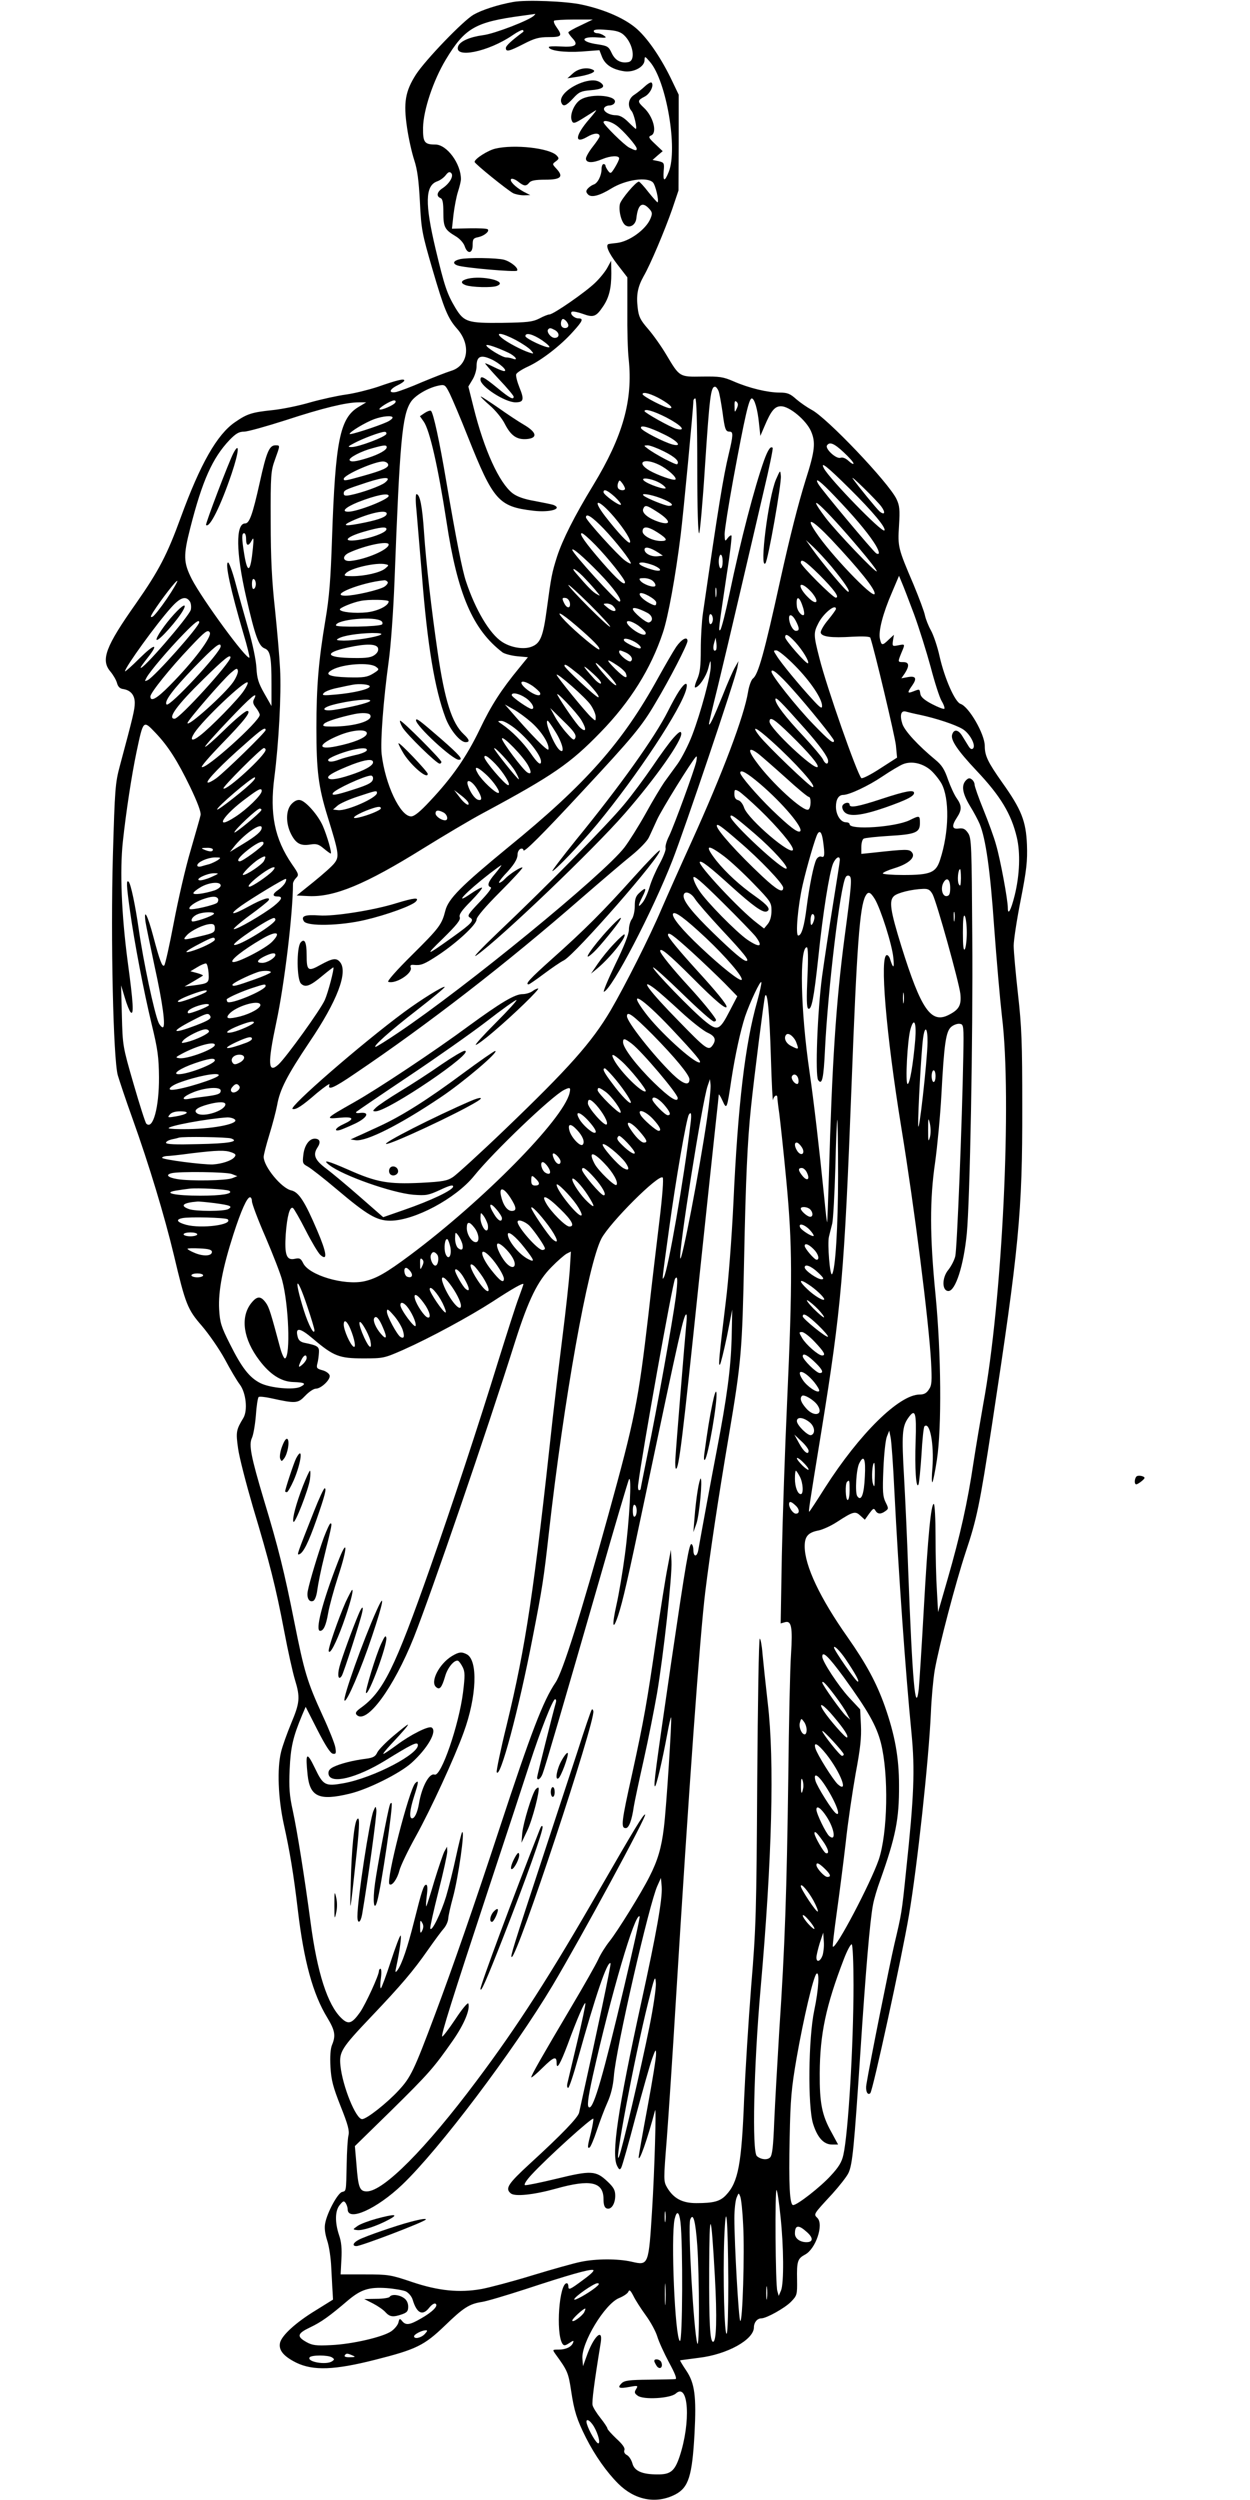 <?xml version="1.0" standalone="no"?>
<!DOCTYPE svg PUBLIC "-//W3C//DTD SVG 20010904//EN"
 "http://www.w3.org/TR/2001/REC-SVG-20010904/DTD/svg10.dtd">
<svg version="1.0" xmlns="http://www.w3.org/2000/svg"
 width="640pt" height="1280pt" viewBox="0 0 640 1280"
 preserveAspectRatio="xMidYMid meet">
<g transform="translate(0,1280) scale(0.1,-0.1)"
fill="#000000" stroke="none">
<path d="M2628 12790 c-79 -14 -161 -41 -203 -65 -54 -31 -246 -231 -295 -306
-55 -86 -65 -144 -46 -272 8 -56 25 -131 37 -167 16 -49 23 -103 29 -215 7
-141 11 -161 64 -343 60 -206 79 -252 127 -306 72 -82 56 -189 -32 -215 -23
-7 -89 -33 -147 -57 -57 -25 -117 -47 -133 -51 -41 -8 -37 13 6 34 19 9 35 20
35 25 0 11 -37 2 -137 -33 -46 -15 -118 -33 -161 -39 -44 -6 -126 -24 -183
-40 -57 -17 -145 -35 -195 -40 -105 -11 -129 -19 -190 -61 -93 -63 -179 -216
-278 -487 -70 -192 -112 -273 -230 -442 -156 -221 -181 -289 -131 -348 15 -18
30 -44 34 -59 5 -19 15 -29 32 -31 38 -6 59 -31 59 -71 0 -34 -9 -71 -76 -321
-24 -89 -26 -118 -36 -460 -12 -428 2 -1041 25 -1125 8 -27 41 -127 75 -221
86 -240 164 -499 212 -699 60 -254 70 -279 144 -364 35 -41 88 -117 117 -170
28 -53 63 -112 77 -130 32 -43 41 -132 18 -171 -37 -61 -39 -72 -27 -156 6
-45 41 -180 76 -300 85 -283 117 -409 160 -635 19 -101 44 -213 55 -249 28
-91 25 -118 -19 -223 -21 -51 -45 -117 -52 -147 -21 -85 -15 -237 14 -370 30
-135 50 -253 72 -440 31 -262 77 -430 151 -551 39 -65 44 -91 24 -139 -8 -19
-11 -59 -8 -113 4 -68 13 -102 52 -201 38 -95 46 -126 40 -150 -4 -17 -8 -83
-9 -146 -3 -145 -2 -137 -24 -143 -22 -6 -76 -105 -86 -160 -5 -24 -1 -53 10
-88 10 -29 19 -91 21 -138 3 -47 5 -104 7 -126 l2 -39 -90 -56 c-100 -61 -171
-126 -181 -164 -9 -38 17 -70 83 -103 87 -42 196 -38 404 15 210 53 251 73
357 175 95 92 125 111 189 121 23 3 123 33 222 65 221 73 327 103 347 99 10
-2 -9 -21 -49 -50 -71 -53 -77 -55 -77 -33 0 8 -4 15 -8 15 -39 0 -57 -253
-23 -309 8 -12 13 -12 35 2 22 15 25 15 20 2 -9 -22 -37 -35 -75 -35 -31 0
-31 0 -15 -23 61 -84 66 -94 80 -187 16 -106 29 -147 76 -241 46 -91 106 -176
165 -235 85 -85 194 -106 292 -56 69 36 87 95 99 313 10 190 1 257 -42 321
-19 28 -33 52 -32 53 2 1 45 6 96 13 145 17 282 93 282 156 0 25 17 46 38 46
26 0 121 53 152 85 31 32 32 36 31 113 -2 94 3 108 40 128 55 28 98 154 64
188 -20 20 -22 17 76 123 36 40 74 88 83 107 21 44 29 133 61 616 27 413 49
677 65 759 5 27 21 82 36 122 80 225 98 314 97 489 0 141 -21 257 -73 405 -42
118 -94 215 -190 352 -141 200 -220 366 -220 466 0 51 18 71 71 81 20 4 63 23
95 44 83 54 93 56 119 32 l23 -21 22 31 c20 27 24 30 32 16 11 -19 28 -20 51
-3 17 12 17 14 1 46 -14 29 -16 54 -11 170 3 75 11 150 18 166 l12 30 7 -35
c4 -19 13 -141 19 -270 21 -416 57 -931 88 -1245 18 -187 13 -320 -28 -705
-22 -216 -23 -218 -60 -375 -24 -103 -125 -606 -143 -717 -6 -33 6 -59 20 -45
13 13 160 689 198 912 42 247 101 790 112 1033 3 75 12 175 20 222 23 128 107
447 158 602 57 170 72 241 135 653 138 906 156 1085 155 1630 0 324 -3 409
-22 576 -12 108 -22 219 -22 247 0 28 16 133 36 234 30 153 35 199 32 283 -5
121 -28 180 -127 319 -74 105 -89 137 -89 187 0 60 -81 201 -124 215 -28 9
-81 128 -107 242 -11 51 -32 112 -45 135 -13 23 -26 57 -30 75 -3 18 -30 90
-59 160 -79 185 -81 192 -74 301 5 82 3 102 -13 136 -41 85 -358 418 -435 457
-22 12 -57 36 -78 54 -31 28 -45 34 -85 34 -62 0 -157 23 -235 57 -55 24 -73
26 -161 25 -118 -2 -116 -3 -184 111 -26 44 -68 103 -94 133 -39 45 -48 62
-53 108 -8 65 0 107 30 161 34 58 109 236 147 345 l32 95 1 245 0 245 -33 69
c-53 112 -120 212 -178 265 -59 54 -164 101 -284 127 -80 18 -288 26 -352 14z
m106 -70 c-24 -24 -203 -93 -260 -100 -68 -9 -118 -31 -128 -56 -25 -66 154
-30 279 56 26 18 49 29 52 26 4 -3 4 -7 2 -9 -59 -44 -89 -71 -89 -83 0 -21
17 -17 91 21 56 29 79 35 128 35 67 0 72 6 41 50 -11 15 -17 30 -13 34 3 3 49
6 102 6 l96 0 -62 -30 c-35 -16 -63 -32 -63 -36 0 -4 10 -18 22 -31 32 -34 13
-46 -61 -41 -34 2 -61 1 -61 -3 0 -18 79 -29 167 -23 l92 7 14 -36 c17 -40 54
-63 113 -72 49 -7 104 23 104 57 1 22 2 21 28 -9 84 -98 143 -445 96 -563 -21
-52 -30 -51 -26 4 4 42 2 44 -27 51 l-30 6 26 23 26 22 -39 37 c-32 30 -36 37
-21 43 34 13 12 98 -37 143 -33 31 -33 37 4 56 28 14 50 58 36 72 -3 4 -19 -5
-34 -19 -15 -14 -39 -33 -54 -43 -31 -19 -37 -58 -14 -84 12 -14 30 -91 21
-91 -1 0 -19 16 -38 35 -24 24 -44 35 -64 35 -35 0 -69 22 -59 38 4 7 16 12
26 12 10 0 22 5 26 12 24 38 -116 53 -173 18 -32 -19 -57 -77 -46 -106 7 -19
13 -18 64 14 24 15 51 32 59 37 8 5 -7 -15 -33 -45 -72 -83 -78 -130 -11 -91
35 21 64 22 64 3 0 -5 -16 -29 -35 -53 -19 -24 -35 -52 -35 -61 0 -23 34 -24
83 -3 43 18 87 20 87 4 0 -7 -10 -27 -22 -47 -20 -32 -22 -33 -35 -16 -7 10
-13 21 -13 26 0 4 -4 8 -10 8 -5 0 -10 -11 -10 -25 0 -34 -20 -74 -41 -80 -9
-3 -23 -13 -30 -21 -10 -12 -9 -18 2 -30 17 -17 59 -6 119 31 73 45 183 61
213 31 13 -13 32 -94 24 -102 -1 -2 -22 21 -46 51 -23 30 -46 55 -50 55 -15 0
-90 -89 -97 -114 -8 -35 8 -97 29 -110 23 -15 51 3 55 35 8 73 30 90 67 49 15
-17 16 -24 5 -50 -23 -55 -108 -117 -172 -124 -18 -2 -36 -4 -40 -5 -21 -3 -3
-45 43 -105 l51 -66 0 -172 c-1 -95 2 -207 7 -248 22 -210 -30 -394 -181 -643
-98 -161 -158 -281 -186 -367 -26 -82 -30 -102 -52 -266 -19 -143 -33 -178
-78 -195 -40 -16 -107 -5 -152 25 -63 41 -136 164 -184 309 -19 56 -50 213
-101 512 -35 208 -66 349 -78 361 -4 4 -18 -1 -32 -10 l-25 -17 19 -27 c31
-43 74 -233 117 -512 56 -371 134 -554 288 -671 11 -7 44 -16 74 -19 l55 -5
-44 -54 c-92 -112 -143 -190 -203 -316 -68 -141 -141 -246 -255 -367 -51 -55
-80 -78 -96 -78 -56 0 -133 164 -151 319 -7 66 9 278 36 474 11 78 24 258 30
415 27 715 39 847 84 915 22 33 88 72 143 83 30 6 33 4 56 -42 13 -27 55 -125
92 -219 131 -329 158 -359 336 -380 85 -10 153 10 102 30 -10 3 -53 12 -96 20
-53 9 -89 22 -112 39 -69 53 -146 222 -200 439 l-27 108 21 35 c12 19 21 50
21 68 0 51 20 61 72 38 44 -19 91 -62 69 -62 -6 0 -29 9 -51 20 -22 11 -42 20
-46 20 -3 0 28 -36 70 -81 42 -44 76 -85 76 -90 0 -18 -20 -8 -85 46 -70 57
-85 64 -85 41 0 -35 126 -116 179 -116 42 0 46 14 21 75 -12 30 -20 61 -17 69
3 8 31 26 62 40 67 31 166 107 229 178 50 55 55 68 27 68 -22 0 -46 25 -33 34
6 3 31 -2 56 -11 54 -20 68 -15 103 37 31 45 43 93 43 170 l-1 65 -19 -35
c-10 -19 -38 -54 -62 -77 -49 -48 -215 -163 -235 -163 -7 0 -30 -9 -52 -21
-34 -17 -60 -20 -188 -22 -179 -2 -197 4 -241 76 -44 74 -56 111 -102 303 -55
233 -53 322 7 345 16 5 36 20 45 32 13 17 20 19 28 11 15 -15 -9 -55 -46 -79
-27 -18 -31 -40 -9 -49 11 -4 15 -22 15 -74 0 -75 7 -88 62 -121 21 -12 41
-34 47 -51 14 -43 41 -39 41 5 0 31 3 36 30 41 30 7 58 30 47 40 -3 4 -46 6
-95 5 l-88 -2 8 73 c5 40 15 93 23 117 8 25 15 53 15 64 0 79 -72 177 -131
177 -56 0 -64 11 -63 87 2 90 52 240 116 347 98 163 151 193 388 225 36 5 67
9 70 10 2 0 -1 -4 -6 -9z m461 -100 c47 -44 61 -131 22 -138 -38 -7 -67 8 -85
46 -16 34 -21 37 -72 45 -93 13 -89 43 5 35 39 -3 43 -1 28 9 -9 7 -25 13 -35
13 -10 0 -18 5 -18 11 0 8 20 10 66 6 49 -3 71 -10 89 -27z m-38 -463 c34 -25
103 -104 103 -118 0 -12 -6 -11 -38 5 -26 13 -132 118 -132 130 0 14 39 4 67
-17z m-247 -1023 c0 -16 -26 -19 -35 -4 -4 6 -4 18 -1 27 5 12 9 13 21 3 8 -7
15 -19 15 -26z m-69 -24 c25 -14 25 -40 -1 -40 -20 0 -44 32 -33 44 8 8 11 8
34 -4z m-200 -51 c32 -17 66 -40 76 -51 18 -20 17 -21 -7 -13 -38 12 -112 51
-140 74 -40 33 1 27 71 -10z m134 -1 c26 -18 43 -34 37 -36 -16 -5 -122 45
-122 57 0 20 37 11 85 -21z m-172 -64 c36 -17 54 -43 21 -30 -9 3 -23 6 -33 6
-19 0 -101 50 -101 62 0 8 56 -11 113 -38z m1076 -196 c5 -13 13 -60 20 -106
12 -92 16 -102 37 -102 19 0 18 -19 -5 -115 -28 -117 -53 -270 -132 -815 -6
-41 -11 -124 -11 -185 0 -86 -4 -119 -18 -152 -11 -24 -15 -43 -11 -43 18 0
55 53 67 97 12 47 13 47 13 13 1 -46 -51 -239 -95 -354 -19 -50 -53 -116 -74
-146 -22 -30 -53 -73 -69 -95 -15 -22 -59 -94 -95 -160 -37 -66 -86 -144 -109
-174 -107 -139 -816 -719 -1159 -949 -59 -40 -111 -72 -115 -72 -17 0 73 81
210 187 81 63 146 117 144 120 -7 6 -120 -64 -208 -129 -219 -162 -594 -488
-571 -496 17 -5 47 14 124 81 40 33 69 53 65 44 -12 -32 22 -18 130 56 372
251 774 562 1158 897 105 91 222 191 261 222 39 32 78 72 86 90 9 18 27 59 42
91 23 51 174 295 199 322 6 6 6 -3 2 -24 -10 -45 -112 -324 -139 -381 -13 -25
-21 -53 -18 -63 2 -9 -12 -45 -31 -80 -19 -34 -42 -87 -51 -118 -9 -31 -25
-67 -36 -80 -25 -31 -25 -18 0 31 23 45 17 50 -17 18 -18 -16 -23 -32 -23 -68
0 -25 -7 -55 -15 -66 -8 -10 -15 -35 -15 -54 0 -23 -25 -86 -70 -178 -38 -79
-64 -142 -58 -140 42 14 249 412 351 673 63 161 323 933 332 985 l6 35 -17
-30 c-10 -16 -39 -82 -64 -146 -47 -116 -69 -162 -70 -145 0 5 20 90 45 190
24 99 76 318 115 486 39 168 94 401 121 519 28 117 48 215 45 218 -10 11 -24
-9 -44 -64 -49 -138 -120 -409 -177 -683 -20 -96 -41 -179 -47 -185 -11 -11
-9 3 33 284 17 106 27 196 24 199 -3 3 -12 -3 -20 -14 -13 -18 -14 -16 -15 21
0 22 20 148 44 280 61 330 81 415 95 415 14 0 30 -56 37 -127 l7 -65 21 49
c34 81 53 103 85 103 43 0 128 -71 153 -127 25 -57 21 -100 -27 -250 -39 -126
-79 -283 -130 -513 -82 -374 -113 -484 -140 -504 -8 -6 -20 -37 -25 -69 -20
-123 -129 -413 -289 -766 -56 -123 -125 -278 -154 -345 -61 -144 -187 -393
-261 -520 -97 -164 -214 -295 -541 -609 -126 -121 -246 -230 -265 -243 -30
-20 -52 -24 -165 -30 -167 -8 -227 3 -367 65 -109 48 -142 57 -102 26 69 -54
319 -142 429 -152 68 -5 78 -3 139 25 49 23 66 27 66 17 0 -18 -113 -72 -252
-120 l-106 -37 -120 105 c-66 58 -143 122 -171 143 -59 44 -70 71 -46 108 19
28 13 46 -14 46 -28 0 -53 -35 -58 -84 -5 -41 -3 -45 23 -59 16 -9 83 -61 149
-117 155 -131 204 -160 273 -160 123 0 335 113 429 229 100 124 395 406 460
440 32 16 36 14 29 -16 -33 -135 -441 -549 -816 -829 -122 -91 -173 -120 -234
-134 -104 -23 -285 31 -314 93 -12 24 -18 27 -42 22 -43 -10 -54 19 -47 126 7
93 21 144 37 134 5 -3 35 -55 65 -114 30 -59 64 -116 75 -126 39 -35 33 11
-16 125 -63 148 -94 196 -132 205 -50 10 -142 122 -142 172 0 10 13 61 29 113
16 52 34 120 40 152 14 80 50 150 165 322 143 211 199 359 157 410 -19 23 -38
20 -100 -14 -64 -36 -71 -31 -71 50 0 67 -11 88 -31 64 -21 -26 -20 -188 2
-210 22 -22 47 -13 111 41 29 24 54 43 55 42 5 -6 -27 -129 -44 -167 -22 -50
-196 -291 -236 -329 -55 -51 -58 0 -12 216 41 191 85 557 85 708 0 8 7 21 16
30 15 15 14 20 -21 70 -89 130 -115 257 -90 447 22 172 36 423 29 553 -3 61
-15 198 -26 305 -16 144 -22 262 -22 450 -1 240 1 259 22 317 27 75 27 73 2
73 -31 0 -46 -35 -80 -190 -37 -166 -53 -210 -75 -210 -49 0 -47 -149 5 -376
47 -205 65 -252 95 -264 29 -11 35 -44 35 -184 l0 -111 -37 65 c-30 53 -37 76
-40 130 -2 39 -19 122 -42 201 -21 74 -51 180 -66 237 -15 56 -32 102 -37 102
-18 0 14 -145 78 -363 20 -66 33 -121 31 -124 -14 -13 -242 299 -295 402 -43
85 -44 120 -8 261 62 244 114 359 201 451 33 34 49 43 75 43 18 0 114 27 214
59 189 62 309 91 373 91 l38 0 -40 -24 c-95 -57 -118 -174 -135 -671 -7 -211
-14 -303 -34 -420 -35 -208 -46 -341 -46 -552 0 -219 10 -301 57 -453 57 -184
61 -205 37 -237 -11 -16 -60 -59 -108 -98 l-87 -70 61 -3 c132 -6 291 60 585
243 105 65 244 148 310 183 357 192 445 253 600 413 152 156 258 326 319 510
27 80 65 290 91 499 14 113 65 651 65 686 0 8 5 14 10 14 6 0 10 -124 10 -352
0 -212 4 -347 10 -338 4 9 18 159 29 335 24 364 30 415 52 415 5 0 13 -10 18
-22z m-292 -44 c44 -26 62 -44 43 -44 -22 0 -140 61 -140 72 0 15 47 1 97 -28z
m-1363 -15 c-8 -14 -74 -42 -81 -35 -7 6 58 46 75 46 7 0 10 -5 6 -11z m1748
-31 c-10 -22 -11 -21 -11 12 -1 26 2 31 11 22 8 -8 8 -17 0 -34z m-361 -45
c77 -40 106 -72 53 -59 -29 7 -164 83 -164 91 0 14 46 1 111 -32z m-1401 -1
c0 -5 -12 -15 -27 -22 -50 -23 -193 -69 -193 -62 0 11 82 60 126 76 44 16 94
20 94 8z m1390 -86 c69 -33 96 -65 44 -52 -45 12 -158 70 -162 84 -6 18 39 7
118 -32z m-1422 2 c-5 -15 -142 -67 -178 -67 -22 0 -20 3 15 21 43 23 131 56
153 57 8 1 12 -5 10 -11z m2342 -94 c28 -26 50 -51 50 -57 0 -6 -11 0 -24 12
-16 15 -31 21 -43 17 -22 -7 -79 46 -69 63 13 21 37 11 86 -35z m-2340 26 c0
-14 -39 -36 -95 -54 -63 -20 -89 -23 -95 -12 -6 12 61 47 120 62 57 16 70 17
70 4z m1419 -21 c58 -29 82 -52 68 -66 -6 -5 -115 52 -152 81 -20 15 -20 15 1
16 11 0 49 -14 83 -31z m-1412 -66 c6 -16 -26 -31 -126 -59 -96 -27 -101 -27
-101 -16 0 21 166 93 204 89 11 -1 21 -7 23 -14z m1388 -3 c43 -21 93 -66 83
-75 -7 -8 -91 22 -133 46 -71 42 -28 67 50 29z m976 -123 c118 -117 188 -201
177 -213 -13 -12 -279 262 -309 317 -22 41 14 13 132 -104z m-2380 32 c-21
-17 -117 -52 -178 -64 -25 -5 -33 -3 -33 8 0 17 6 20 119 57 92 30 130 30 92
-1z m2541 -122 c23 -31 18 -47 -8 -26 -15 13 -111 130 -138 169 -17 26 125
-114 146 -143z m-1143 125 c19 -9 36 -23 39 -30 4 -14 -93 19 -112 38 -17 17
35 11 73 -8z m-169 -34 c0 -12 -28 -10 -35 2 -4 6 -4 19 0 28 6 16 8 15 21 -2
8 -11 14 -23 14 -28z m1076 -41 c92 -96 160 -176 197 -232 29 -43 36 -71 13
-58 -15 9 -282 328 -297 356 -21 38 12 13 87 -66z m-1128 -1 c20 -19 34 -37
31 -40 -8 -8 -89 51 -89 64 0 19 20 10 58 -24z m-1158 5 c0 -18 -160 -81 -207
-81 -38 0 -14 23 50 49 92 36 157 49 157 32z m1394 -12 c54 -21 73 -39 40 -39
-17 0 -114 39 -128 52 -19 15 32 8 88 -13z m-239 -97 c54 -64 89 -121 80 -130
-7 -7 -60 49 -126 134 -73 95 -36 92 46 -4z m1256 -162 c49 -58 89 -109 88
-115 0 -15 -208 203 -262 274 -117 156 -8 56 174 -159z m-1039 191 c73 -46 78
-74 11 -53 -52 17 -88 45 -80 66 9 22 16 21 69 -13z m-1382 -11 c0 -15 -34
-29 -110 -45 -101 -21 -126 -19 -70 7 93 42 180 61 180 38z m1111 -77 c62 -65
139 -163 139 -178 0 -3 -14 3 -30 15 -35 25 -200 207 -200 221 0 24 32 3 91
-58z m1165 -55 c142 -151 229 -259 222 -279 -8 -25 -227 204 -301 316 -56 83
-19 66 79 -37z m-2278 50 c-6 -17 -80 -44 -147 -53 -80 -11 -62 15 30 42 86
25 123 29 117 11z m1390 -15 c48 -31 53 -43 17 -43 -44 0 -95 27 -95 49 0 29
27 27 78 -6z m-2108 -33 c0 -36 12 -39 29 -7 9 18 11 12 6 -38 -12 -125 -27
-137 -44 -36 -14 86 -14 111 -1 111 6 0 10 -13 10 -30z m1790 -32 c65 -67 150
-174 150 -189 0 -21 -39 13 -115 100 -87 100 -123 151 -106 151 6 0 38 -28 71
-62z m1208 -110 c65 -79 98 -128 85 -128 -10 0 -130 143 -185 220 l-32 45 38
-35 c20 -19 63 -65 94 -102z m-2268 114 c0 -26 -116 -76 -195 -84 -40 -4 -46
24 -8 42 82 38 203 63 203 42z m1380 -41 l24 -16 -26 -3 c-33 -4 -68 14 -68
34 0 18 29 11 70 -15z m-304 -103 c77 -79 126 -148 105 -148 -15 0 -241 248
-241 265 0 13 57 -36 136 -117z m634 57 c0 -19 -4 -35 -10 -35 -5 0 -10 16
-10 35 0 19 5 35 10 35 6 0 10 -16 10 -35z m494 -67 c76 -76 107 -118 85 -118
-15 0 -179 164 -179 179 0 23 23 9 94 -61z m-2222 31 c-26 -21 -105 -39 -169
-39 -39 0 -44 2 -33 14 22 27 158 58 204 47 18 -4 18 -5 -2 -22z m1373 17 c52
-22 43 -38 -11 -21 -55 16 -79 35 -46 35 13 0 38 -7 57 -14z m-345 -73 c20
-21 45 -49 55 -62 20 -24 20 -24 0 -13 -19 10 -47 38 -105 106 -38 44 6 18 50
-31z m1680 -178 c26 -71 64 -193 85 -270 20 -77 45 -155 56 -174 11 -18 17
-36 14 -40 -4 -3 -32 8 -63 24 -40 21 -58 37 -60 53 -4 25 -3 25 -36 12 -31
-12 -32 -7 -5 31 25 36 18 50 -24 42 l-32 -6 18 26 c24 38 22 57 -8 57 -29 0
-29 0 -10 47 20 47 20 46 -16 39 -30 -6 -31 -5 -27 24 l5 30 -27 -25 c-33 -32
-37 -31 -45 5 -8 38 15 129 62 237 l36 85 14 -34 c8 -18 36 -91 63 -163z
m-3370 155 c0 -10 -4 -22 -10 -25 -6 -4 -10 7 -10 25 0 18 4 29 10 25 6 -3 10
-15 10 -25z m2034 14 c9 -8 14 -19 11 -24 -7 -11 -60 7 -76 26 -9 12 -6 14 19
14 17 0 38 -7 46 -16z m-2490 -90 c-33 -48 -66 -90 -74 -92 -11 -4 -10 1 4 24
41 64 119 165 124 160 2 -3 -22 -45 -54 -92z m1131 86 c3 -5 -5 -16 -17 -24
-27 -17 -153 -46 -199 -46 -89 0 81 68 198 79 6 1 14 -3 18 -9z m1139 -229
c-6 -7 -214 201 -214 214 0 5 49 -40 110 -100 60 -60 107 -111 104 -114z
m1039 167 c34 -45 14 -57 -26 -16 -43 42 -53 81 -15 56 12 -8 31 -26 41 -40z
m-496 -10 c-2 -13 -4 -5 -4 17 -1 22 1 32 4 23 2 -10 2 -28 0 -40z m-307 -33
c0 -18 -5 -18 -33 -4 -33 17 -57 41 -51 50 8 13 84 -29 84 -46z m-2387 4 c5
-9 7 -27 4 -41 -9 -34 -257 -321 -257 -296 0 3 16 25 35 49 61 77 38 76 -40
-1 -41 -41 -75 -71 -75 -67 0 20 161 243 236 326 48 54 77 62 97 30z m1945 -7
c4 -27 -14 -29 -28 -3 -14 27 -13 33 8 29 9 -2 18 -13 20 -26z m1192 -18 c7
-19 9 -38 6 -42 -10 -9 -34 20 -36 43 -6 57 12 56 30 -1z m-2120 27 c0 -22
-54 -49 -110 -56 -63 -7 -140 1 -140 15 0 8 64 35 105 43 39 9 145 7 145 -2z
m1148 -23 c30 -30 5 -37 -29 -8 -23 19 -23 19 -3 20 11 0 25 -5 32 -12z m175
-35 c28 -14 34 -42 10 -50 -13 -5 -83 54 -83 69 0 11 31 3 73 -19z m967 19 c0
-4 -18 -29 -40 -56 -23 -27 -39 -56 -38 -65 4 -21 53 -28 162 -21 55 3 90 1
92 -5 21 -61 126 -504 131 -551 l6 -63 -87 -56 c-49 -32 -91 -53 -96 -49 -22
23 -178 467 -215 616 -30 117 -30 128 -5 177 25 50 90 103 90 73z m-1329 -86
c84 -72 125 -114 117 -121 -6 -6 -120 89 -173 144 -59 62 -28 49 56 -23z m699
34 c0 -10 -4 -22 -10 -25 -6 -4 -10 7 -10 25 0 18 4 29 10 25 6 -3 10 -15 10
-25z m425 -10 c19 -37 19 -50 0 -50 -15 0 -35 37 -35 66 0 24 19 16 35 -16z
m-2121 -1 c5 -5 6 -12 2 -16 -12 -12 -236 -16 -236 -5 0 31 203 49 234 21z
m-934 -5 c0 -22 -226 -276 -263 -296 -17 -8 -17 -7 -7 12 17 32 113 145 189
223 60 62 81 77 81 61z m2247 -16 c18 -13 35 -29 38 -35 8 -22 -26 -14 -62 13
-57 43 -36 62 24 22z m-2193 -36 c13 -21 -83 -149 -206 -273 -66 -67 -98 -84
-98 -55 0 19 102 146 203 252 78 83 91 92 101 76z m875 -12 c-21 -12 -133 -30
-189 -30 -37 1 -42 3 -27 11 25 15 99 26 172 28 41 0 55 -3 44 -9z m2124 -39
c37 -41 72 -99 64 -107 -7 -7 -117 118 -117 133 0 22 16 14 53 -26z m-822 2
c26 -15 38 -33 24 -33 -14 0 -73 29 -79 39 -11 17 22 13 55 -6z m415 -41 c-12
-12 -18 8 -10 35 l8 28 4 -28 c2 -16 1 -31 -2 -35z m-2536 19 c0 -31 -262
-313 -277 -298 -14 15 30 74 141 190 105 108 136 133 136 108z m805 -8 c4 -12
-1 -24 -15 -35 -18 -14 -40 -18 -109 -17 -143 1 -157 26 -29 54 92 20 144 19
153 -2z m1269 -24 c28 -13 40 -35 25 -45 -11 -6 -59 33 -59 48 0 11 4 10 34
-3z m867 -68 c79 -80 139 -170 138 -206 0 -16 -11 -8 -50 35 -63 68 -160 185
-183 223 -17 26 -17 27 -1 27 10 0 53 -35 96 -79z m-2891 43 c0 -27 -261 -314
-286 -314 -39 0 12 70 148 203 107 105 138 130 138 111z m1975 -142 c-4 -4
-27 16 -51 43 -70 78 -72 97 -4 27 34 -35 58 -67 55 -70z m4 102 c22 -14 42
-33 45 -41 13 -33 -6 -25 -52 20 -53 53 -50 59 7 21z m-1234 -8 c18 -13 17
-15 -15 -35 -30 -18 -48 -21 -129 -19 -98 3 -123 15 -79 39 55 30 191 39 223
15z m1037 -38 c50 -41 116 -118 101 -118 -12 0 -173 150 -173 161 0 13 14 4
72 -43z m111 -35 c14 -23 -9 -14 -34 15 -55 61 -62 75 -19 38 25 -22 49 -45
53 -53z m-1879 -5 c-42 -61 -234 -233 -234 -210 0 13 182 223 222 257 28 24
33 26 36 11 2 -10 -9 -36 -24 -58z m2861 -34 c83 -92 215 -256 215 -266 0 -20
-24 -1 -107 85 -87 90 -213 249 -213 268 0 20 38 -12 105 -87z m-1031 -83 c14
-20 26 -48 26 -61 0 -23 0 -23 -21 -4 -27 23 -179 210 -179 219 0 14 150 -118
174 -154z m-1776 72 c-28 -43 -171 -189 -224 -229 -41 -32 -54 -26 -29 13 44
68 259 272 273 259 3 -3 -6 -23 -20 -43z m1479 25 c18 -13 35 -29 38 -35 8
-22 -26 -14 -62 13 -57 43 -36 62 24 22z m-834 -3 c-2 -14 -83 -33 -173 -41
-66 -6 -74 -5 -62 8 7 8 38 20 70 26 31 7 66 14 77 16 34 7 90 2 88 -9z m798
-58 c32 -21 51 -57 31 -57 -14 0 -102 61 -102 71 0 16 37 9 71 -14z m286 -115
c28 -47 24 -65 -7 -37 -18 16 -90 120 -115 165 -19 35 99 -89 122 -128z
m-1676 109 c-8 -14 -6 -25 9 -44 11 -14 20 -31 20 -37 0 -33 -280 -284 -297
-267 -3 4 41 55 98 114 123 126 159 173 134 173 -9 0 -61 -43 -116 -97 -54
-53 -99 -92 -99 -86 0 5 54 66 121 136 113 119 153 153 130 108z m2821 -153
c75 -85 118 -144 118 -164 0 -22 -16 -16 -27 9 -6 12 -49 63 -96 114 -98 104
-147 169 -147 192 0 17 25 -8 152 -151z m-2227 143 c-6 -10 -107 -34 -187 -46
-61 -8 -64 10 -5 26 85 23 202 35 192 20z m826 -110 c51 -45 93 -111 87 -138
-3 -13 -91 77 -202 206 l-21 24 43 -24 c24 -13 66 -44 93 -68z m225 -78 c-7
-16 -12 -13 -44 23 -21 23 -48 61 -61 85 l-24 44 68 -67 c53 -51 66 -70 61
-85z m1764 117 c84 -18 181 -50 219 -73 36 -22 69 -83 53 -99 -7 -7 -15 -2
-24 13 -8 13 -22 36 -32 52 -20 32 -42 35 -51 6 -9 -27 27 -81 125 -185 123
-130 178 -222 206 -341 19 -80 15 -193 -11 -298 -19 -76 -35 -105 -35 -63 0
41 -38 247 -60 322 -10 38 -40 119 -65 181 -25 61 -45 119 -45 127 0 9 -6 21
-14 27 -11 9 -18 8 -30 -4 -25 -26 -19 -66 20 -131 20 -32 42 -74 50 -93 31
-75 54 -236 74 -527 12 -164 30 -371 40 -458 52 -420 2 -1459 -96 -1986 -13
-74 -36 -209 -50 -300 -30 -202 -68 -372 -132 -594 l-49 -170 -6 109 c-4 59
-7 184 -7 277 0 92 -4 168 -9 168 -14 0 -30 -160 -51 -535 -11 -198 -23 -384
-26 -414 -17 -138 -33 47 -54 609 -5 151 -15 364 -21 473 -13 224 -10 263 21
307 36 51 43 30 38 -119 -5 -133 2 -251 15 -221 3 8 10 77 15 152 4 76 11 141
15 145 28 27 50 -92 41 -212 -4 -44 -4 -77 0 -74 3 3 14 55 23 115 25 166 22
543 -7 844 -30 303 -30 490 -2 680 11 80 26 235 32 345 14 264 23 325 51 348
12 10 32 17 43 15 20 -3 21 -7 18 -168 -6 -338 -32 -986 -41 -1022 -5 -21 -21
-51 -35 -69 -34 -40 -34 -109 0 -109 36 0 78 130 94 294 16 169 32 994 28
1523 -3 464 -4 501 -21 527 -15 22 -25 27 -48 24 -35 -5 -38 13 -9 57 25 38
25 60 -1 97 -12 16 -32 60 -45 96 -18 53 -32 75 -65 102 -87 72 -157 147 -169
184 -14 44 -7 69 17 63 10 -3 43 -11 73 -17z m-2815 0 c19 -30 -78 -60 -195
-60 -44 0 -51 2 -41 14 10 12 80 34 156 50 39 8 74 6 80 -4z m2152 -102 c95
-93 148 -156 139 -165 -17 -17 -246 198 -246 232 0 29 23 15 107 -67z m-1411
33 c67 -53 134 -138 134 -170 0 -23 -18 -9 -54 44 -37 53 -97 114 -146 147
-24 16 -24 17 -4 17 12 1 43 -17 70 -38z m208 -18 c37 -59 50 -117 21 -93 -28
23 -79 150 -61 150 3 0 21 -26 40 -57z m-2048 -5 c65 -68 113 -144 177 -276
38 -79 57 -130 54 -145 -2 -12 -26 -93 -51 -181 -26 -87 -64 -253 -86 -369
-22 -116 -44 -215 -49 -220 -10 -10 -23 23 -56 148 -29 109 -50 150 -40 75 4
-25 25 -126 46 -225 42 -191 59 -315 42 -315 -5 0 -15 11 -21 24 -22 50 -78
312 -102 481 -17 118 -40 229 -51 240 -13 13 -12 -16 6 -145 24 -172 71 -415
111 -582 32 -131 37 -171 38 -273 1 -154 -31 -272 -65 -238 -5 5 -34 96 -65
203 -56 193 -56 196 -60 350 l-4 155 19 -63 c10 -35 24 -69 30 -75 17 -17 14
44 -15 258 -32 242 -41 467 -25 616 16 149 45 340 70 459 35 165 34 164 97 98z
m564 14 c0 -11 -205 -211 -253 -247 -21 -15 -41 -25 -44 -21 -9 8 76 96 192
197 85 76 105 89 105 71z m2592 -58 c119 -107 233 -234 209 -234 -13 0 -231
209 -273 262 -45 58 -18 46 64 -28z m-2074 39 c-4 -20 -67 -46 -156 -64 -102
-21 -93 12 14 56 72 30 147 34 142 8z m827 -164 c17 -32 15 -46 -5 -34 -23 14
-130 157 -130 173 1 21 112 -94 135 -139z m-1345 82 c0 -28 -202 -213 -216
-198 -7 6 194 207 207 207 5 0 9 -4 9 -9z m518 -3 c-3 -7 -29 -18 -59 -24 -30
-7 -67 -17 -82 -23 -34 -13 -57 -14 -57 -2 0 10 68 38 122 51 52 12 80 12 76
-2z m761 -109 c12 -21 20 -39 17 -39 -7 0 -126 149 -126 158 0 14 89 -82 109
-119z m1247 89 c16 -13 78 -67 137 -120 59 -54 112 -98 118 -98 13 0 12 -57
-2 -65 -23 -15 -190 137 -268 246 -46 62 -39 79 15 37z m-1349 -50 c41 -43 81
-108 65 -108 -15 0 -122 125 -122 143 0 16 19 4 57 -35z m-627 9 c0 -17 -42
-41 -119 -66 -69 -23 -111 -27 -111 -11 0 12 43 34 124 66 69 26 106 30 106
11z m2850 -36 c19 -15 46 -48 60 -72 42 -76 40 -249 -7 -392 -21 -65 -49 -77
-188 -77 -58 0 -105 4 -105 8 0 5 27 17 60 27 72 22 110 56 89 81 -14 17 -27
17 -201 -2 l-58 -6 0 35 c0 20 5 39 12 43 6 4 64 10 127 14 138 8 161 17 161
65 0 41 -1 41 -54 15 -74 -35 -306 -51 -306 -20 0 6 -9 10 -19 10 -27 0 -51
38 -51 80 0 37 14 60 37 60 31 0 129 46 200 94 43 29 92 58 108 64 42 16 94 5
135 -27z m-2273 -25 c42 -38 80 -96 64 -96 -16 0 -84 64 -104 99 -24 41 -6 39
40 -3z m1404 -49 c116 -99 223 -226 206 -243 -11 -11 -57 25 -145 110 -77 75
-162 174 -162 189 0 20 35 0 101 -56z m-1981 29 c0 -22 -20 -33 -105 -60 -87
-28 -110 -31 -100 -16 12 19 159 87 193 89 6 1 12 -5 12 -13z m-616 -17 c-29
-33 -177 -149 -182 -144 -8 8 175 164 192 165 5 0 1 -10 -10 -21z m1150 -41
c26 -43 26 -61 1 -52 -16 7 -39 40 -49 72 -13 39 21 26 48 -20z m-1104 -8 c0
-20 -76 -94 -135 -132 -113 -74 -65 7 60 98 60 45 75 52 75 34z m2551 -97 c91
-88 169 -181 169 -202 0 -42 -230 154 -250 213 -6 19 -19 36 -30 39 -14 3 -20
14 -20 31 0 24 2 26 22 15 11 -6 61 -50 109 -96z m-1961 87 c0 -25 -154 -93
-199 -88 l-26 3 23 20 c12 11 59 32 105 47 94 31 97 32 97 18z m468 -50 c8
-23 -21 -5 -47 31 l-26 34 34 -26 c19 -14 37 -32 39 -39z m-448 -29 c0 -9 -65
-36 -115 -47 -45 -10 -19 12 41 36 55 21 74 24 74 11z m-612 -9 c-5 -14 -138
-123 -138 -114 0 13 116 122 130 122 6 0 10 -4 8 -8z m933 -12 c20 -11 26 -40
8 -40 -20 0 -49 21 -49 35 0 18 14 19 41 5z m1596 -111 c88 -76 170 -166 160
-176 -16 -15 -287 237 -287 266 0 16 21 1 127 -90z m-84 -37 c107 -91 227
-217 227 -237 0 -30 -31 -13 -107 58 -127 119 -233 237 -233 259 0 14 22 -1
113 -80z m-2443 70 c0 -18 -28 -42 -94 -82 l-69 -42 27 34 c54 64 136 119 136
90z m2874 -68 c10 -72 8 -87 -9 -80 -8 3 -19 -3 -25 -14 -14 -26 -36 -136 -50
-245 -12 -97 -26 -145 -43 -145 -15 0 -2 152 23 261 21 92 65 243 76 260 12
20 22 6 28 -37z m-2866 -16 c-5 -14 -106 -88 -120 -88 -20 0 -4 23 43 60 50
39 85 52 77 28z m-258 -28 c0 -12 -17 -12 -45 0 -17 7 -15 9 13 9 17 1 32 -3
32 -9z m2617 -34 c32 -24 100 -87 151 -140 88 -91 92 -97 92 -139 0 -29 -7
-53 -19 -68 l-19 -23 -35 27 c-89 67 -307 301 -294 314 8 8 52 -26 162 -126
111 -100 160 -135 180 -128 24 10 7 32 -58 78 -77 54 -148 119 -199 182 -63
81 -49 89 39 23z m-2356 -25 c-11 -19 -88 -71 -106 -71 -13 0 46 60 80 81 34
21 41 19 26 -10z m-236 5 c-11 -7 -30 -16 -42 -20 -13 -3 -32 -9 -43 -12 -11
-3 -20 -1 -20 5 0 17 52 40 90 41 32 0 33 -1 15 -14z m3185 1 c0 -8 -16 -109
-35 -227 -19 -117 -44 -283 -56 -369 -24 -183 -36 -508 -20 -531 20 -28 28 7
35 158 15 305 78 837 106 881 4 8 13 10 19 6 14 -8 11 -46 -25 -315 -44 -334
-64 -647 -80 -1218 -4 -133 -8 -241 -9 -240 -2 2 -8 55 -14 118 -28 277 -54
497 -76 651 -46 312 -53 639 -14 639 6 0 8 -51 3 -154 -5 -107 -4 -155 4 -160
17 -10 29 51 52 264 23 225 56 430 75 478 14 32 35 44 35 19z m-2905 -57 c-22
-24 -104 -80 -118 -80 -15 0 14 30 63 66 52 38 84 46 55 14z m3525 -37 c-1
-38 -3 -44 -11 -30 -9 16 -4 77 7 77 2 0 4 -21 4 -47z m-3839 6 c-25 -11 -52
-18 -60 -16 -25 5 39 36 74 36 29 0 28 -1 -14 -20z m2787 -303 c41 -54 23 -61
-42 -17 -56 39 -209 194 -246 251 -17 25 -30 55 -30 66 0 16 37 -15 148 -125
81 -80 157 -159 170 -175z m-2408 274 c-6 -11 -22 -27 -35 -36 -30 -20 -32
-34 -5 -34 30 0 24 -15 -18 -49 -55 -43 -192 -123 -205 -118 -5 1 31 33 81 70
50 36 93 71 97 77 13 22 -31 8 -102 -31 -85 -47 -107 -46 -39 3 58 41 218 138
229 138 4 0 3 -9 -3 -20z m3405 -26 c0 -29 -4 -40 -17 -42 -22 -4 -34 38 -18
68 17 32 35 19 35 -26z m-3735 12 c0 -8 -15 -19 -32 -25 -54 -17 -108 -24
-108 -14 0 5 17 19 38 31 43 25 102 30 102 8z m3645 -45 c22 -43 134 -446 142
-509 6 -58 -6 -81 -59 -108 -91 -47 -142 27 -243 351 -57 184 -64 233 -38 257
18 17 91 35 150 37 26 1 35 -5 48 -28z m-1217 -23 c11 -18 73 -89 137 -158
116 -124 145 -160 126 -160 -15 0 -67 44 -170 144 -104 101 -151 160 -151 188
0 30 36 21 58 -14z m921 -1 c30 -50 89 -234 95 -302 6 -56 -1 -57 -18 -2 -3 9
-10 17 -15 17 -38 0 -5 -400 74 -885 67 -410 140 -985 152 -1197 5 -100 4
-121 -11 -142 -12 -19 -25 -26 -47 -26 -105 0 -308 -200 -485 -477 -41 -65
-77 -120 -80 -122 -6 -7 -3 16 62 414 102 630 117 805 154 1770 27 715 42 912
71 967 14 26 25 22 48 -15z m-3363 2 c3 -6 1 -16 -4 -21 -12 -12 -134 -40
-141 -32 -9 9 26 35 65 49 48 17 71 18 80 4z m3771 -111 c-2 -13 -4 -5 -4 17
-1 22 1 32 4 23 2 -10 2 -28 0 -40z m-3792 33 c-7 -12 -105 -45 -112 -38 -8 9
7 28 31 37 29 12 89 12 81 1z m2519 -123 c102 -96 194 -203 183 -215 -9 -8
-102 65 -209 166 -97 91 -151 157 -142 173 9 14 59 -22 168 -124z m556 105 c0
-10 -5 -25 -10 -33 -7 -11 -10 -7 -10 18 0 17 5 32 10 32 6 0 10 -8 10 -17z
m780 -78 c0 -38 -5 -77 -10 -85 -7 -10 -10 17 -10 85 0 68 3 95 10 85 5 -8 10
-46 10 -85z m-3540 66 c0 -22 -188 -137 -211 -129 -17 6 178 137 204 138 4 0
7 -4 7 -9z m-310 -44 c0 -21 -8 -25 -72 -40 -92 -22 -95 -22 -72 4 22 25 89
57 122 58 17 1 22 -5 22 -22z m294 -68 c-34 -36 -187 -114 -203 -104 -14 8 53
61 147 116 76 45 105 39 56 -12z m2148 -53 c57 -52 132 -124 168 -160 l65 -67
-39 -75 c-51 -99 -62 -104 -123 -55 -66 52 -277 270 -269 278 3 3 71 -58 150
-135 80 -78 152 -142 161 -142 10 0 13 5 9 13 -17 28 -73 96 -138 167 -82 89
-146 168 -146 181 0 20 42 -14 167 -139 117 -118 173 -164 173 -146 0 13 -53
78 -150 184 -96 106 -150 171 -150 183 0 19 27 -1 122 -87z m-2442 63 c0 -10
-70 -45 -123 -60 -42 -12 -25 3 47 40 63 33 76 37 76 20z m310 -78 c0 -15 -42
-41 -67 -41 -33 0 -28 14 10 33 37 18 57 21 57 8z m-342 -93 c3 -51 1 -53 -74
-63 l-49 -6 45 26 c25 15 47 28 49 30 2 2 -12 8 -30 13 l-34 9 35 21 c19 12
40 20 45 19 6 -2 11 -24 13 -49z m318 3 c-3 -4 -38 -20 -78 -34 -101 -36 -118
-40 -118 -29 0 8 76 46 130 65 25 9 72 8 66 -2z m2491 -148 c-62 -217 -99
-529 -122 -1033 -8 -168 -25 -395 -39 -505 -34 -279 -39 -331 -30 -322 4 4 20
69 36 145 l27 137 -3 -150 c-5 -156 -24 -299 -76 -570 -27 -140 -78 -416 -95
-513 -7 -36 -25 -34 -25 3 0 13 -4 26 -9 29 -12 8 -29 -93 -105 -609 -81 -555
-90 -624 -83 -631 6 -6 38 131 63 266 9 50 18 89 20 87 5 -5 -24 -463 -37
-565 -12 -101 -31 -167 -74 -251 -41 -82 -164 -280 -204 -330 -20 -25 -46 -66
-58 -93 -12 -26 -73 -134 -136 -240 -155 -262 -207 -353 -207 -364 0 -4 26 17
58 49 58 57 72 62 72 23 0 -36 19 -3 56 95 49 134 88 223 91 212 2 -5 -17 -94
-42 -199 -25 -104 -47 -199 -50 -211 -3 -13 -1 -23 4 -23 5 0 28 69 51 153 88
316 150 500 166 485 4 -4 -67 -341 -161 -765 -6 -25 -87 -110 -252 -261 -112
-103 -128 -127 -98 -152 21 -18 120 -7 231 24 178 50 244 35 244 -54 0 -28 5
-43 16 -47 23 -9 44 23 44 65 0 28 -8 43 -40 73 -59 56 -84 57 -260 14 -83
-20 -156 -35 -162 -33 -7 3 8 26 33 53 78 85 313 298 317 287 1 -5 -4 -37 -12
-70 -18 -69 -20 -85 -7 -77 5 3 22 42 37 88 15 45 39 109 54 142 18 40 29 85
33 135 10 138 182 887 223 975 l18 40 4 -46 c4 -62 -27 -237 -104 -588 -121
-553 -155 -783 -124 -841 10 -20 14 -21 21 -8 5 9 38 125 73 259 36 134 74
269 85 299 17 48 20 51 20 24 1 -17 -19 -140 -44 -274 -25 -134 -45 -248 -45
-254 0 -36 46 94 84 239 7 27 -3 -315 -15 -505 -18 -290 -18 -290 -105 -270
-70 16 -183 16 -262 -1 -31 -6 -142 -37 -247 -69 -104 -32 -222 -63 -261 -70
-113 -20 -220 -9 -354 36 -109 37 -121 39 -241 39 l-125 0 4 77 c3 54 0 90
-12 124 -22 66 -21 126 4 155 17 21 21 22 30 9 5 -8 10 -22 10 -31 0 -66 149
1 279 125 189 180 569 684 770 1020 147 247 488 876 474 876 -10 0 -53 -71
-231 -380 -253 -441 -424 -707 -632 -984 -261 -349 -477 -566 -562 -566 -37 0
-44 20 -53 139 l-8 93 185 181 c195 192 219 220 317 360 57 82 89 158 79 189
-3 7 -33 -29 -67 -81 -34 -51 -65 -91 -67 -88 -7 7 52 194 237 755 94 284 189
573 211 642 53 164 118 330 130 330 5 0 7 -8 4 -17 -13 -45 -96 -375 -96 -383
0 -20 18 -9 28 18 13 33 107 355 292 997 77 270 145 499 150 510 16 31 3 -212
-21 -389 -11 -83 -30 -197 -43 -254 -24 -107 -19 -137 9 -53 24 74 48 178 136
596 183 870 200 945 213 945 3 0 3 -21 0 -47 -8 -83 -53 -636 -56 -691 -2 -28
0 -52 3 -52 15 0 33 148 119 973 39 368 77 728 85 800 8 73 15 137 15 142 0 6
9 -8 19 -30 22 -49 23 -45 46 110 19 123 46 247 70 321 25 73 79 188 83 175 2
-6 -8 -50 -21 -98z m-2517 79 c0 -22 -185 -99 -196 -81 -3 6 -4 12 -3 13 13
12 83 42 129 57 64 21 70 22 70 11z m1995 -16 c17 -13 76 -65 130 -115 55 -51
117 -99 137 -108 40 -18 47 -37 25 -67 -20 -27 -35 -15 -172 126 -155 158
-207 230 -120 164z m-2300 -15 c-12 -10 -121 -51 -137 -51 -22 0 6 17 62 38
59 22 90 28 75 13z m3572 -53 c-2 -13 -4 -3 -4 22 0 25 2 35 4 23 2 -13 2 -33
0 -45z m-680 -283 c4 -132 9 -230 11 -217 3 21 22 32 22 13 0 -5 4 -43 10 -83
5 -40 22 -194 36 -343 31 -329 32 -512 4 -1132 -11 -241 -23 -595 -27 -787
l-6 -348 21 6 c34 11 41 -24 32 -164 -5 -69 -11 -354 -14 -635 -8 -576 -17
-858 -46 -1290 -10 -165 -22 -376 -26 -468 -5 -129 -10 -171 -21 -183 -15 -15
-48 -11 -68 7 -25 24 -16 454 19 854 59 670 72 1168 37 1465 -11 96 -23 210
-27 253 -3 42 -10 77 -14 77 -5 0 -10 -327 -13 -727 -4 -672 -6 -753 -31
-1053 -14 -179 -30 -437 -36 -575 -13 -335 -30 -428 -93 -494 -30 -32 -63 -41
-152 -41 -72 0 -116 24 -149 79 -19 33 -19 37 -2 250 9 119 30 434 46 701 67
1096 124 1880 151 2100 25 202 66 476 120 795 65 386 69 434 79 915 8 398 17
599 35 770 16 155 67 557 72 570 12 31 23 -81 30 -315z m-511 150 c126 -134
160 -175 145 -175 -32 0 -208 161 -277 254 -96 127 -20 82 132 -79z m-2103
121 c4 -16 -47 -45 -103 -60 -61 -15 -77 -12 -58 11 33 40 154 77 161 49z
m-263 -2 c0 -5 -47 -26 -89 -39 -17 -5 -22 -4 -19 6 7 20 108 51 108 33z m6
-55 c8 -14 -6 -23 -73 -49 -124 -47 -134 -35 -20 24 75 39 83 41 93 25z m2265
-96 c116 -118 189 -207 189 -229 0 -36 -33 -25 -87 27 -100 98 -233 267 -233
296 0 29 30 7 131 -94z m-2041 62 c0 -9 -74 -42 -110 -50 -49 -10 -28 10 36
35 49 19 74 24 74 15z m3386 -89 c-11 -128 -28 -226 -39 -226 -13 0 -1 229 15
282 18 62 31 33 24 -56z m-3616 43 c0 -11 -66 -43 -115 -55 -27 -6 -29 -6 -17
9 17 20 91 57 115 57 9 0 17 -5 17 -11z m3679 -56 c-1 -90 -46 -494 -48 -423
-1 68 16 377 25 443 9 70 24 57 23 -20z m-671 -3 c13 -35 11 -35 -28 -15 -28
14 -39 43 -24 58 12 12 42 -13 52 -43z m-2788 21 c0 -5 -12 -13 -27 -19 -104
-39 -138 -37 -52 3 57 26 79 31 79 16z m1945 -25 c52 -40 235 -256 235 -278 0
-26 -44 3 -122 79 -90 88 -158 178 -158 207 0 22 8 20 45 -8z m-2135 -6 c0
-21 -143 -74 -182 -68 -21 3 -20 5 12 22 78 42 170 67 170 46z m150 -65 c0 -9
-12 -21 -26 -27 -20 -10 -27 -9 -34 2 -12 19 7 40 36 40 15 0 24 -6 24 -15z
m1932 -18 c43 -38 131 -147 124 -154 -14 -15 -130 99 -162 160 -19 36 -7 34
38 -6z m-2082 4 c0 -18 -137 -71 -185 -71 -37 0 9 31 82 56 73 25 103 29 103
15z m2039 -83 c43 -49 91 -119 91 -132 0 -16 -50 35 -96 98 -42 55 -52 76 -37
76 3 0 22 -19 42 -42z m1651 2 c0 -16 -4 -30 -10 -30 -5 0 -10 14 -10 30 0 17
5 30 10 30 6 0 10 -13 10 -30z m-3670 5 c0 -15 -191 -75 -240 -75 -25 0 -6 20
33 35 89 34 207 57 207 40z m2968 -23 c2 -12 -1 -22 -6 -22 -15 0 -34 28 -27
40 10 17 30 6 33 -18z m-468 -200 c-40 -273 -130 -738 -137 -715 -10 30 113
806 140 883 l12 35 3 -28 c2 -16 -6 -94 -18 -175z m-2394 166 c9 -15 -27 -41
-40 -28 -6 6 -5 15 4 25 15 18 26 19 36 3z m-96 -22 c0 -17 -14 -22 -85 -31
-27 -3 -62 -8 -77 -11 -47 -9 -31 13 25 35 63 24 137 28 137 7z m1969 -5 c33
-23 87 -99 78 -108 -8 -8 -117 100 -117 115 0 17 8 15 39 -7z m300 -66 c32
-37 39 -55 20 -55 -14 0 -79 67 -79 81 0 20 30 7 59 -26z m-347 -2 c35 -39 64
-91 54 -100 -11 -11 -96 85 -96 108 0 26 12 24 42 -8z m-1898 2 c-3 -32 -112
-67 -144 -46 -22 15 -2 31 57 47 53 14 88 14 87 -1z m-199 -44 c-6 -6 -30 -13
-55 -17 -41 -7 -44 -6 -31 9 8 11 28 17 54 17 26 0 37 -4 32 -9z m2389 -31
c35 -38 45 -60 28 -60 -12 0 -81 60 -92 81 -20 36 25 21 64 -21z m-330 -10
c33 -37 45 -60 30 -60 -15 0 -61 41 -77 69 -27 46 2 41 47 -9z m521 -17 c-32
-272 -115 -748 -136 -783 -10 -17 -11 -26 27 250 33 242 88 562 101 583 12 19
15 2 8 -50z m-2335 27 c33 -21 -96 -49 -236 -51 -52 -1 -97 1 -100 4 -11 11
199 50 301 56 11 0 27 -3 35 -9z m3561 -93 c-8 -27 -9 -21 -9 38 0 63 1 66 9
32 5 -23 5 -52 0 -70z m-470 -195 c0 -263 -14 -486 -31 -506 -11 -11 -24 156
-16 191 4 16 11 46 17 68 5 22 12 151 16 288 3 136 8 246 10 244 2 -3 4 -130
4 -285z m-1017 226 c39 -45 44 -58 23 -58 -15 0 -45 31 -72 73 -29 45 7 34 49
-15z m-319 6 c29 -31 41 -62 28 -75 -12 -12 -60 39 -68 74 -9 35 8 36 40 1z
m295 -117 c0 -12 -32 8 -63 39 -29 28 -32 36 -19 48 7 8 82 -72 82 -87z
m-2066 74 c43 -16 -13 -26 -171 -29 -113 -3 -163 -1 -163 7 0 6 12 13 28 17
15 3 32 7 37 9 20 7 251 3 269 -4z m2018 -123 c23 -33 19 -45 -10 -29 -29 16
-113 112 -106 122 7 11 87 -54 116 -93z m902 80 c21 -30 2 -52 -20 -24 -16 23
-19 46 -5 46 6 0 17 -10 25 -22z m-2919 -28 c22 -8 25 -13 15 -25 -15 -18 -64
-34 -110 -37 -51 -2 -260 25 -260 34 0 4 10 8 23 9 12 0 69 6 127 14 134 16
172 17 205 5z m1685 -47 c0 -19 -18 -16 -30 6 -17 33 -12 46 10 26 11 -10 20
-24 20 -32z m224 -9 c45 -46 74 -99 62 -111 -8 -9 -94 74 -112 109 -33 63 -9
64 50 2z m-288 -19 c19 -29 11 -44 -14 -29 -19 12 -29 54 -13 54 6 0 18 -11
27 -25z m237 -55 c41 -46 65 -90 48 -90 -15 0 -111 114 -111 131 0 20 21 6 63
-41z m1089 25 c16 -34 1 -45 -23 -16 -23 28 -24 41 -4 41 9 0 21 -11 27 -25z
m-2945 -6 l28 -11 -25 -10 c-30 -13 -217 -16 -282 -5 -49 8 -62 22 -30 30 37
10 282 7 309 -4z m1557 -25 c22 -21 20 -34 -4 -34 -15 0 -20 7 -20 25 0 29 3
30 24 9z m632 -216 c-14 -117 -40 -332 -56 -478 -52 -447 -70 -536 -205 -1025
-140 -507 -234 -806 -271 -860 -63 -93 -125 -255 -286 -745 -129 -393 -242
-718 -331 -955 -108 -288 -124 -321 -186 -388 -60 -65 -164 -147 -187 -147
-32 0 -100 168 -111 274 -7 71 5 90 158 251 154 162 215 234 289 340 35 50 72
100 83 112 11 13 21 35 22 50 1 16 12 64 24 108 28 103 63 350 47 334 -3 -3
-17 -59 -31 -124 -14 -66 -37 -158 -51 -205 -26 -85 -74 -184 -81 -164 -2 6
17 91 42 190 25 98 45 190 45 204 l-1 25 -14 -25 c-7 -14 -30 -82 -51 -150
-20 -69 -39 -127 -41 -130 -3 -3 -2 21 2 53 5 37 4 57 -3 57 -13 0 -22 -29
-62 -188 -33 -132 -62 -217 -84 -248 -13 -17 -14 -15 -6 21 16 73 27 155 21
155 -4 0 -27 -61 -51 -135 -24 -74 -47 -135 -50 -135 -4 0 -4 23 0 50 4 28 3
50 -2 50 -4 0 -8 -6 -8 -12 0 -22 -68 -169 -96 -210 -42 -59 -60 -66 -96 -31
-71 68 -124 233 -158 492 -31 232 -68 464 -91 571 -17 76 -20 118 -16 210 5
114 17 167 64 279 l18 42 60 -118 c41 -80 66 -119 79 -122 16 -3 18 2 13 32
-3 19 -32 92 -65 163 -80 175 -94 223 -146 484 -50 251 -81 377 -155 621 -66
221 -78 282 -61 317 7 15 16 66 20 114 3 48 10 91 14 95 3 4 32 1 64 -6 127
-28 137 -27 175 13 19 20 43 36 54 36 27 0 75 46 71 67 -2 10 -18 22 -36 27
-30 8 -33 12 -27 35 4 14 7 39 8 56 2 30 -6 36 -75 50 -19 4 -30 13 -34 31
-13 50 11 47 78 -10 106 -90 135 -101 258 -101 103 0 107 1 205 44 139 62 338
170 456 246 104 68 159 99 159 90 0 -2 -11 -34 -24 -69 -14 -36 -61 -184 -106
-328 -100 -325 -236 -737 -346 -1050 -184 -523 -242 -641 -359 -724 -23 -17
-27 -25 -19 -34 50 -52 189 137 293 397 90 228 369 1040 520 1519 67 210 114
306 185 377 30 31 65 61 77 68 l22 11 -6 -98 c-4 -55 -20 -202 -36 -329 -16
-126 -39 -318 -51 -425 -96 -887 -137 -1164 -236 -1573 -31 -125 -53 -233 -51
-240 16 -43 113 319 185 693 49 251 56 297 82 530 77 685 200 1374 269 1508
43 82 294 333 314 313 5 -5 -1 -92 -17 -223z m-366 132 c38 -60 38 -71 -1 -34
-35 32 -79 97 -79 116 0 18 47 -30 80 -82z m-58 -48 c16 -23 28 -47 26 -53 -8
-23 -128 124 -128 155 0 15 68 -53 102 -102z m-1778 71 c23 -15 -38 -25 -149
-25 -126 0 -195 14 -125 26 19 3 51 8 70 10 42 5 191 -3 204 -11z m1439 -35
c32 -50 34 -68 7 -68 -23 0 -45 31 -55 78 -10 47 14 42 48 -10z m-1323 -19 c0
-12 31 -95 70 -184 38 -89 77 -189 85 -221 33 -125 43 -382 15 -399 -5 -3 -16
20 -25 52 -48 179 -57 210 -74 233 -27 37 -46 35 -77 -5 -54 -72 -38 -182 44
-290 55 -73 112 -109 173 -111 60 -2 69 -8 38 -24 -33 -18 -157 -7 -207 19
-55 28 -94 78 -154 198 -46 91 -52 111 -56 180 -5 92 18 212 73 383 40 124 70
190 85 190 6 0 10 -10 10 -21z m1578 -39 c61 -59 77 -90 47 -90 -19 0 -94 75
-118 118 -30 52 2 40 71 -28z m-1769 30 c81 -11 93 -16 71 -30 -20 -13 -172
-13 -204 0 -46 17 -29 32 44 38 8 1 48 -3 89 -8z m1471 -77 c0 -23 -20 -14
-40 20 -31 49 -24 67 10 27 17 -19 30 -40 30 -47z m237 -37 c47 -64 60 -104
21 -70 -22 20 -108 147 -108 160 0 14 43 -31 87 -90z m1341 82 c15 -15 16 -38
0 -38 -14 0 -48 30 -48 42 0 12 34 10 48 -4z m-1651 -76 c3 -13 2 -26 -2 -30
-11 -12 -35 30 -35 62 1 30 1 30 16 11 8 -11 17 -30 21 -43z m-1331 25 c28
-28 -134 -49 -213 -28 -47 13 -55 27 -20 34 34 8 225 3 233 -6z m1546 -34 c29
-32 78 -104 78 -115 0 -5 -6 -8 -13 -8 -24 0 -127 117 -127 144 0 16 40 2 62
-21z m-283 -9 c24 -31 28 -74 7 -74 -21 0 -46 40 -46 72 0 35 13 36 39 2z
m1717 -11 c13 -14 22 -28 20 -31 -7 -6 -65 30 -70 45 -9 23 24 14 50 -14z
m-3136 -23 c0 -5 -16 -10 -35 -10 -19 0 -35 5 -35 10 0 6 16 10 35 10 19 0 35
-4 35 -10z m1357 -48 c7 -29 -2 -38 -22 -22 -8 7 -15 28 -15 49 1 34 1 35 16
16 8 -11 17 -30 21 -43z m318 -20 c52 -66 56 -78 18 -58 -46 24 -103 94 -103
126 0 21 40 -10 85 -68z m-379 2 c8 -45 -11 -70 -25 -33 -10 28 -3 82 10 74 4
-3 11 -22 15 -41z m321 -58 c20 -38 3 -58 -28 -30 -28 25 -62 92 -53 105 8 13
60 -35 81 -75z m1538 49 c25 -24 33 -55 16 -55 -11 0 -61 58 -61 71 0 16 20 9
45 -16z m-3080 -15 c0 -21 -43 -24 -88 -5 -20 8 -37 18 -37 21 0 3 28 4 63 2
47 -2 62 -7 62 -18z m1153 -13 c12 -14 5 -57 -9 -57 -14 0 -29 37 -23 54 7 19
18 20 32 3z m274 -14 c31 -33 68 -93 68 -110 0 -26 -21 -11 -65 45 -60 76 -62
128 -3 65z m-350 -45 c-10 -22 -11 -21 -11 12 -1 26 2 31 11 22 8 -8 8 -17 0
-34z m310 -57 c53 -84 29 -100 -26 -17 -39 59 -50 100 -19 75 9 -8 29 -34 45
-58z m1716 24 c30 -28 33 -35 18 -35 -21 0 -86 45 -86 61 0 19 32 8 68 -26z
m-2084 2 c12 -19 3 -32 -19 -24 -17 7 -21 51 -3 45 6 -2 16 -12 22 -21z m273
-33 c28 -48 31 -73 7 -53 -15 12 -54 81 -54 94 0 18 28 -6 47 -41z m-1337 16
c0 -5 -13 -10 -30 -10 -16 0 -30 5 -30 10 0 6 14 10 30 10 17 0 30 -4 30 -10z
m1262 -42 c32 -42 58 -93 58 -113 0 -44 -73 50 -95 123 -9 32 9 27 37 -10z
m1158 -70 c-15 -115 -97 -575 -145 -805 -19 -94 -35 -174 -35 -177 0 -3 -4 -6
-8 -6 -5 0 -7 15 -4 33 19 155 176 1030 188 1049 14 22 15 -7 4 -94z m680 65
c36 -23 80 -65 80 -75 0 -13 -51 17 -87 52 -46 43 -42 56 7 23z m-2566 -114
c20 -59 36 -113 36 -120 -1 -29 -31 28 -54 101 -54 173 -38 188 18 19z m692
19 c13 -27 20 -48 15 -48 -12 0 -81 102 -81 119 0 24 40 -19 66 -71z m-96 0
c31 -42 40 -81 18 -73 -16 6 -54 62 -63 93 -10 36 12 26 45 -20z m2019 -32
c19 -20 32 -38 30 -41 -3 -2 -27 18 -55 46 -27 28 -40 47 -29 41 11 -6 35 -26
54 -46z m-2107 17 c24 -28 50 -83 46 -101 -3 -17 -78 83 -78 106 0 17 14 15
32 -5z m-21 -120 c12 -36 8 -50 -11 -38 -17 11 -70 108 -69 130 0 16 6 13 34
-19 19 -21 39 -54 46 -73z m2127 23 c31 -30 54 -57 51 -60 -7 -7 -129 92 -129
104 0 21 24 7 78 -44z m-2227 -14 c23 -52 18 -65 -11 -31 -26 30 -42 68 -34
80 9 16 25 -1 45 -49z m-167 -6 c22 -53 30 -100 16 -91 -17 10 -50 85 -50 113
0 30 17 19 34 -22z m102 -59 c10 -49 -5 -42 -31 14 -33 72 -33 109 0 54 13
-21 27 -52 31 -68z m2276 -8 c48 -51 58 -69 37 -69 -19 0 -83 56 -102 89 -17
29 -17 31 -1 31 10 0 40 -23 66 -51z m7 -110 c33 -33 39 -49 18 -49 -17 0 -87
69 -87 86 0 20 28 4 69 -37z m-2609 28 c0 -8 -9 -22 -20 -32 -23 -21 -25 -16
-8 20 12 27 28 34 28 12z m2599 -124 c16 -20 28 -40 25 -45 -8 -13 -63 24 -84
57 -40 61 7 51 59 -12z m17 -118 c33 -50 -19 -63 -60 -14 -26 30 -32 50 -20
62 10 10 62 -21 80 -48z m-42 -86 c28 -22 32 -59 9 -67 -16 -5 -73 51 -73 72
0 23 32 20 64 -5z m-4 -147 c0 -25 -25 -6 -49 39 l-24 44 36 -34 c21 -19 37
-41 37 -49z m0 -96 c0 -5 -13 3 -30 19 -16 16 -30 33 -30 39 0 5 14 -3 30 -19
17 -16 30 -33 30 -39z m288 -36 c-4 -93 -19 -130 -39 -100 -12 18 -5 141 11
169 23 45 33 22 28 -69z m51 3 c-1 -58 -2 -63 -10 -38 -8 27 -3 105 7 105 2 0
4 -30 3 -67z m-384 -3 c17 -32 20 -90 5 -90 -16 0 -30 37 -30 79 0 23 2 41 5
41 2 0 11 -13 20 -30z m255 -70 c0 -27 -4 -50 -10 -50 -11 0 -14 83 -3 93 12
12 13 8 13 -43z m-278 -77 c22 -19 24 -43 3 -43 -14 0 -35 29 -35 49 0 16 11
14 32 -6z m-812 -28 c0 -13 -4 -27 -10 -30 -6 -4 -10 8 -10 30 0 22 4 34 10
30 6 -3 10 -17 10 -30z m1069 -759 c51 -76 73 -116 63 -116 -10 0 -122 161
-122 175 0 13 31 -18 59 -59z m-10 -92 c126 -174 168 -249 191 -337 41 -162
35 -463 -11 -599 -42 -121 -220 -460 -235 -445 -2 2 7 80 20 173 13 93 34 255
46 359 11 105 35 264 51 355 24 127 30 184 27 247 l-4 81 -57 61 c-55 60 -137
185 -137 209 0 32 32 1 109 -104z m-44 -96 c26 -34 54 -76 62 -93 l16 -30 -21
19 c-22 19 -122 160 -122 171 0 13 20 -7 65 -67z m-6 -108 c54 -64 76 -99 68
-106 -6 -6 -93 94 -120 136 -33 52 0 33 52 -30z m-139 -67 c0 -13 -4 -23 -10
-23 -16 0 -32 39 -24 62 6 21 7 21 20 3 8 -10 14 -29 14 -42z m190 -125 c0 -5
-4 -8 -9 -8 -10 0 -101 115 -101 127 1 10 110 -109 110 -119z m-89 0 c73 -93
116 -205 58 -153 -24 23 -104 150 -114 183 -11 37 12 25 56 -30z m-13 -150
c55 -81 92 -172 63 -153 -18 10 -99 140 -106 168 -11 41 10 33 43 -15z m-106
-25 c-7 -36 -12 -27 -11 20 0 30 3 36 8 23 4 -11 6 -30 3 -43z m120 -144 c41
-63 50 -130 14 -100 -17 14 -66 115 -66 136 0 24 24 7 52 -36z m-22 -121 c31
-42 39 -73 18 -66 -11 4 -57 84 -58 101 0 15 11 6 40 -35z m12 -145 c31 -30
35 -43 14 -43 -15 0 -56 45 -56 61 0 15 13 10 42 -18z m-57 -164 c15 -28 25
-53 22 -56 -7 -6 -87 115 -87 130 0 19 37 -24 65 -74z m5 -144 c0 -5 -14 5
-30 23 -17 18 -30 38 -30 45 1 6 14 -4 30 -23 17 -19 30 -39 30 -45z m-974
-296 c-107 -452 -155 -619 -178 -619 -14 0 -9 42 17 161 93 416 217 840 240
817 3 -2 -33 -164 -79 -359z m-1034 287 c-9 -18 -11 -16 -11 19 0 33 1 37 10
21 8 -12 8 -25 1 -40z m2049 -129 c-12 -31 -31 -36 -31 -9 0 10 8 43 17 73
l18 54 3 -46 c2 -25 -2 -57 -7 -72z m159 -150 c0 -307 -27 -760 -52 -870 -8
-37 -24 -63 -65 -107 -53 -58 -171 -150 -192 -150 -18 0 -23 106 -18 343 4
201 9 256 36 412 35 200 85 413 101 429 17 17 12 -78 -11 -187 -30 -142 -34
-491 -6 -581 22 -70 54 -106 97 -106 l31 0 -34 63 c-49 87 -61 151 -60 302 1
201 32 346 123 583 17 45 36 80 41 77 5 -4 9 -95 9 -208z m-1045 -214 c-41
-204 -141 -634 -156 -666 -29 -66 79 507 149 788 33 134 37 145 40 103 2 -25
-13 -126 -33 -225z m671 -970 c17 -157 18 -342 3 -380 l-12 -28 -7 25 c-10 30
-13 526 -4 517 4 -3 13 -64 20 -134z m-191 -45 c8 -141 -3 -504 -15 -491 -8 8
-30 392 -30 526 0 42 5 88 11 104 11 27 11 27 19 7 5 -12 12 -77 15 -146z
m-398 20 c-2 -13 -4 -3 -4 22 0 25 2 35 4 23 2 -13 2 -33 0 -45z m322 -313 c0
-137 -3 -256 -8 -263 -12 -19 -20 293 -13 484 9 223 19 110 21 -221z m-245
308 c13 -112 11 -617 -3 -609 -25 16 -47 532 -27 624 11 46 23 40 30 -15z
m176 -276 c12 -216 8 -337 -9 -337 -16 0 -21 97 -20 374 1 316 10 305 29 -37z
m-90 157 c11 -157 12 -540 0 -502 -18 61 -49 600 -36 634 15 38 27 -7 36 -132z
m561 68 c34 -30 33 -52 -2 -52 -33 0 -59 19 -59 44 0 44 18 47 61 8z m-724
-365 c-2 -23 -3 -1 -3 48 0 50 1 68 3 42 2 -26 2 -67 0 -90z m-359 80 c-38
-30 -108 -69 -108 -60 0 13 101 83 119 83 12 -1 9 -7 -11 -23z m879 -54 c-2
-16 -4 -3 -4 27 0 30 2 43 4 28 2 -16 2 -40 0 -55z m-1849 35 c15 -8 30 -26
35 -43 21 -70 51 -84 85 -40 12 15 26 24 32 20 16 -10 -15 -42 -75 -76 -57
-33 -77 -36 -96 -13 -12 15 -14 14 -19 -7 -3 -13 -20 -34 -38 -46 -44 -29
-198 -65 -307 -70 -76 -4 -96 -1 -125 15 -52 29 -49 44 18 76 57 27 99 57 196
140 65 54 106 67 195 61 40 -3 85 -11 99 -17z m1228 -122 c25 -34 51 -82 59
-108 8 -27 35 -86 60 -133 31 -57 42 -85 33 -86 -7 -1 -68 -2 -135 -3 -101 -1
-125 -4 -140 -18 -24 -24 -14 -29 40 -19 43 8 45 7 34 -11 -10 -16 -9 -22 8
-34 29 -22 167 -14 195 11 66 60 78 -148 19 -324 -25 -74 -47 -91 -114 -90
-78 0 -117 18 -127 56 -5 18 -17 37 -28 43 -12 6 -17 16 -13 26 4 10 -10 30
-41 58 -25 24 -46 47 -46 52 0 5 -16 29 -35 53 -20 25 -38 54 -41 66 -4 18 7
108 42 322 12 78 -38 29 -73 -72 l-18 -50 -3 38 c-7 80 115 282 188 311 22 9
43 23 47 32 5 13 11 8 26 -21 10 -21 39 -66 63 -99z m-315 15 c-12 -21 -61
-56 -61 -42 0 9 56 61 66 61 3 0 0 -8 -5 -19z m-816 -111 c-18 -20 -55 -28
-55 -12 0 10 38 30 59 31 11 1 10 -4 -4 -19z m-370 -110 c17 -7 14 -9 -13 -9
-20 -1 -31 3 -27 9 7 12 13 12 40 0z m-105 -10 c13 -9 13 -11 0 -20 -30 -20
-129 -3 -115 20 8 13 95 13 115 0z m1342 -356 c21 -37 33 -84 21 -84 -10 0
-47 62 -58 99 -10 33 15 23 37 -15z"/>
<path d="M2933 12424 l-28 -25 40 6 c68 10 109 26 94 36 -28 17 -77 10 -106
-17z"/>
<path d="M2990 12381 c-73 -23 -129 -73 -116 -106 9 -24 24 -18 61 22 29 32
40 37 89 41 62 5 79 18 51 39 -20 14 -46 15 -85 4z"/>
<path d="M2536 12039 c-38 -9 -106 -52 -106 -68 0 -9 166 -143 197 -160 12 -6
37 -11 55 -11 l33 1 -35 18 c-42 23 -75 57 -62 65 5 3 21 -3 35 -14 30 -24 41
-25 57 -5 9 11 32 15 82 15 80 0 95 15 57 56 -22 24 -22 24 -3 38 17 13 17 16
4 30 -37 38 -217 58 -314 35z"/>
<path d="M2355 11473 c-34 -8 -40 -22 -13 -32 31 -12 297 -35 305 -27 11 11
-30 46 -66 56 -36 10 -188 12 -226 3z"/>
<path d="M2395 11373 c-35 -9 -40 -22 -11 -33 30 -11 135 -14 160 -4 60 23
-72 55 -149 37z"/>
<path d="M2508 10724 c29 -25 64 -68 77 -95 31 -60 61 -81 112 -77 57 5 52 34
-14 73 -28 16 -88 56 -133 88 -45 31 -85 57 -88 57 -4 0 17 -21 46 -46z"/>
<path d="M2132 10191 c4 -44 16 -194 28 -333 28 -361 66 -587 121 -733 23 -62
75 -125 103 -125 23 0 20 13 -10 41 -60 56 -97 172 -133 419 -31 211 -60 462
-70 615 -9 134 -21 195 -39 195 -4 0 -5 -36 0 -79z"/>
<path d="M2130 9112 c0 -29 187 -202 219 -202 25 0 6 22 -91 107 -112 97 -128
109 -128 95z"/>
<path d="M2061 9075 c22 -36 174 -185 190 -185 5 0 9 4 9 9 0 11 -199 211
-211 211 -4 0 1 -16 12 -35z"/>
<path d="M2040 8994 c0 -5 13 -30 28 -55 41 -63 123 -132 122 -101 -1 12 -149
168 -150 156z"/>
<path d="M1195 10480 c-23 -44 -145 -364 -140 -368 18 -18 76 100 131 263 38
113 42 167 9 105z"/>
<path d="M3973 10345 c-39 -92 -86 -464 -54 -429 13 13 83 409 79 447 -3 32
-3 32 -25 -18z"/>
<path d="M3462 9488 c-16 -24 -57 -95 -92 -158 -182 -331 -369 -543 -768 -868
-241 -198 -307 -264 -322 -325 -18 -71 -31 -88 -170 -226 -80 -79 -130 -136
-122 -138 37 -13 126 44 115 73 -4 11 0 15 13 14 39 -4 53 1 125 48 96 63 199
158 199 184 0 13 46 67 120 141 66 66 118 123 115 125 -6 6 -68 -34 -90 -58
-10 -11 -23 -20 -29 -20 -5 0 6 17 25 38 49 51 69 82 69 108 0 12 7 24 15 28
8 3 15 0 15 -7 0 -16 92 75 306 306 252 271 300 328 370 448 72 120 164 299
164 317 0 26 -30 10 -58 -30z m-926 -1160 c-38 -44 -44 -64 -23 -71 7 -2 -16
-33 -56 -74 -60 -63 -66 -72 -51 -81 24 -14 12 -28 -90 -101 -137 -98 -144
-99 -48 -6 71 70 91 95 86 109 -5 13 9 34 57 82 34 35 60 66 57 69 -3 3 -29
-11 -58 -31 -93 -64 -27 7 98 104 30 23 56 42 59 42 2 0 -12 -19 -31 -42z"/>
<path d="M3477 9262 c-14 -21 -39 -67 -57 -103 -67 -133 -244 -382 -472 -661
-70 -87 -124 -158 -120 -158 12 0 147 141 229 240 206 249 434 595 457 693 9
38 -7 34 -37 -11z"/>
<path d="M3448 9022 c-20 -22 -68 -88 -107 -146 -39 -57 -105 -147 -148 -198
-82 -99 -385 -407 -643 -652 -85 -81 -135 -134 -111 -118 120 84 598 541 760
727 157 180 296 377 289 411 -2 13 -12 7 -40 -24z"/>
<path d="M1494 8685 c-31 -31 -32 -99 -4 -155 25 -49 49 -62 98 -54 32 5 43 2
69 -20 17 -14 33 -26 36 -26 8 0 -18 90 -40 141 -24 55 -85 124 -114 132 -14
4 -29 -2 -45 -18z"/>
<path d="M3244 8308 c-157 -175 -251 -269 -417 -417 -114 -102 -141 -131 -120
-131 3 0 38 24 78 54 39 29 85 61 102 69 59 31 508 545 491 563 -3 3 -63 -59
-134 -138z"/>
<path d="M2027 8175 c-115 -36 -321 -68 -393 -62 -72 5 -95 -3 -78 -30 17 -27
188 -23 314 7 111 26 243 74 260 95 18 21 -8 19 -103 -10z"/>
<path d="M3119 8046 c-91 -98 -150 -188 -78 -120 29 27 117 135 133 162 16 27
-7 9 -55 -42z"/>
<path d="M3144 7968 c-28 -29 -65 -75 -84 -103 l-34 -50 34 28 c67 57 150 161
137 173 -2 2 -26 -19 -53 -48z"/>
<path d="M2726 7725 c-11 -8 -34 -15 -51 -15 -39 0 -111 -43 -274 -162 -173
-128 -468 -324 -587 -391 -150 -85 -151 -87 -76 -80 72 7 81 -5 22 -32 -43
-19 -55 -41 -17 -30 12 4 47 19 77 33 61 30 75 59 25 54 -19 -3 -26 0 -20 6 6
5 126 87 268 182 142 95 321 221 399 281 77 60 146 109 152 109 6 0 -41 -52
-104 -115 -63 -63 -110 -115 -104 -115 6 0 47 30 90 67 104 88 242 222 229
222 -5 0 -19 -6 -29 -14z"/>
<path d="M2259 7349 c-57 -40 -151 -101 -209 -136 -58 -35 -114 -73 -125 -84
-18 -17 -18 -19 -2 -19 64 0 518 308 456 310 -9 0 -63 -32 -120 -71z"/>
<path d="M2370 7304 c-183 -136 -315 -219 -431 -272 -46 -21 -97 -45 -114 -52
l-30 -14 26 -4 c55 -7 224 78 434 219 117 78 305 238 280 238 -5 0 -80 -52
-165 -115z"/>
<path d="M2410 7163 c-192 -83 -450 -215 -433 -220 18 -6 362 154 465 217 38
23 19 25 -32 3z"/>
<path d="M1994 6815 c-4 -9 -2 -21 4 -27 15 -15 44 -1 40 19 -4 23 -36 29 -44
8z"/>
<path d="M892 9656 c-48 -52 -97 -124 -90 -132 10 -9 112 106 137 154 19 36
-3 26 -47 -22z"/>
<path d="M4515 8710 c-121 -40 -165 -48 -165 -30 0 16 -30 11 -37 -6 -3 -8 2
-23 11 -32 24 -25 88 -18 207 23 108 38 149 58 149 75 0 18 -43 10 -165 -30z"/>
<path d="M3648 5615 c-15 -72 -26 -141 -42 -259 -3 -22 -2 -35 3 -30 17 17 66
302 59 344 -2 15 -10 -6 -20 -55z"/>
<path d="M3572 5168 c-6 -35 -13 -97 -16 -138 l-6 -75 16 45 c15 44 32 230 21
230 -2 0 -10 -28 -15 -62z"/>
<path d="M3418 4775 c-10 -49 -36 -214 -58 -365 -47 -324 -63 -416 -123 -690
-56 -251 -59 -280 -33 -280 16 0 31 40 41 110 4 25 27 133 51 240 24 107 54
260 68 340 33 195 78 602 74 676 l-3 59 -17 -90z"/>
<path d="M3029 4045 c-4 -5 -37 -102 -73 -215 -37 -113 -114 -347 -171 -520
-161 -489 -173 -530 -165 -530 29 0 428 1205 418 1259 -2 9 -6 12 -9 6z"/>
<path d="M2877 3789 c-26 -44 -37 -107 -18 -94 13 7 53 115 48 129 -2 6 -16
-10 -30 -35z"/>
<path d="M2742 3638 c-18 -23 -63 -171 -68 -223 l-4 -50 29 61 c27 55 67 211
58 221 -2 2 -9 -2 -15 -9z"/>
<path d="M2820 3625 c0 -14 5 -25 10 -25 6 0 10 11 10 25 0 14 -4 25 -10 25
-5 0 -10 -11 -10 -25z"/>
<path d="M2764 3434 c-137 -347 -304 -797 -304 -817 1 -22 28 38 118 268 114
291 204 543 200 562 -2 9 -8 3 -14 -13z"/>
<path d="M2642 3300 c-21 -35 -32 -70 -22 -70 13 0 42 58 38 76 -2 11 -6 9
-16 -6z"/>
<path d="M2527 3012 c-18 -20 -23 -52 -8 -52 10 0 36 58 29 65 -3 3 -12 -3
-21 -13z"/>
<path d="M1927 1440 c-37 -10 -80 -26 -95 -36 -27 -19 -27 -19 -4 -22 27 -4
100 20 162 53 54 29 33 31 -63 5z"/>
<path d="M2101 1424 c-72 -19 -229 -73 -263 -91 -30 -15 -37 -33 -13 -33 24 0
338 120 354 135 8 8 -22 4 -78 -11z"/>
<path d="M1445 5396 c-10 -25 -14 -53 -11 -63 7 -17 8 -17 21 0 18 25 29 87
17 99 -6 6 -16 -7 -27 -36z"/>
<path d="M1516 5333 c-12 -24 -56 -157 -56 -169 0 -2 4 -4 9 -4 4 0 20 27 35
61 39 91 50 184 12 112z"/>
<path d="M1551 5192 c-35 -91 -55 -166 -49 -183 6 -19 78 165 85 217 3 24 3
44 0 44 -3 0 -19 -35 -36 -78z"/>
<path d="M1608 5063 c-89 -226 -89 -225 -76 -221 21 7 48 62 88 176 44 126 53
162 42 162 -4 0 -29 -53 -54 -117z"/>
<path d="M1658 4928 c-29 -80 -73 -226 -82 -273 -7 -35 6 -60 27 -52 9 3 18
26 22 59 4 29 19 105 35 168 41 168 41 170 32 170 -4 0 -19 -33 -34 -72z"/>
<path d="M1729 4800 c-80 -207 -116 -350 -90 -350 17 0 30 26 41 90 6 36 29
120 51 188 51 154 49 206 -2 72z"/>
<path d="M1770 4598 c-38 -86 -91 -239 -87 -252 6 -19 37 40 73 139 35 98 56
175 47 175 -2 0 -17 -28 -33 -62z"/>
<path d="M1928 4554 c-68 -151 -175 -451 -164 -461 11 -11 84 159 141 330 58
173 69 234 23 131z"/>
<path d="M1835 4533 c-32 -76 -85 -222 -97 -267 -12 -45 -5 -73 12 -46 10 16
95 280 104 323 9 38 -1 34 -19 -10z"/>
<path d="M1952 4385 c-27 -57 -84 -246 -78 -253 14 -14 109 246 104 282 -3 16
-9 8 -26 -29z"/>
<path d="M2314 4321 c-66 -40 -113 -133 -81 -159 18 -16 29 -3 46 55 12 44 47
86 66 80 5 -2 16 -17 24 -33 12 -24 12 -44 2 -127 -21 -169 -113 -436 -146
-423 -27 10 -66 -63 -80 -149 -8 -46 -22 -75 -35 -75 -16 0 -12 43 10 112 24
75 25 87 6 68 -31 -32 -151 -499 -132 -517 12 -12 40 26 51 70 6 24 44 103 84
175 76 137 199 404 245 532 67 183 74 369 16 400 -27 14 -41 12 -76 -9z"/>
<path d="M2014 3912 c-38 -32 -75 -70 -82 -84 -10 -22 -22 -28 -60 -33 -64 -8
-131 -25 -165 -42 -20 -10 -27 -20 -25 -36 8 -54 142 -22 292 70 131 81 160
95 165 82 15 -45 -225 -171 -379 -199 -95 -17 -105 -12 -148 78 -42 87 -49 79
-37 -36 12 -112 60 -133 214 -96 94 22 258 104 318 158 83 75 133 163 103 181
-15 10 -107 -36 -178 -89 -34 -25 -65 -46 -69 -46 -4 0 13 21 38 48 63 67 93
102 87 102 -3 0 -36 -26 -74 -58z"/>
<path d="M1996 3559 c-11 -31 -65 -320 -76 -402 -13 -92 -5 -149 11 -92 21 73
83 494 74 503 -2 3 -7 -1 -9 -9z"/>
<path d="M1912 3528 c-20 -48 -82 -453 -82 -540 0 -41 16 -34 24 10 29 170 77
517 73 535 -3 21 -4 21 -15 -5z"/>
<path d="M1827 3483 c-14 -22 -27 -153 -31 -318 -5 -181 -6 -184 30 147 16
150 16 195 1 171z"/>
<path d="M1712 3045 c0 -71 1 -76 9 -39 6 24 6 56 0 80 -8 34 -9 30 -9 -41z"/>
<path d="M1995 1040 c-3 -5 -34 -10 -68 -10 l-62 -1 45 -23 c25 -13 54 -33 64
-45 22 -24 39 -26 85 -10 25 9 31 16 31 39 0 18 -8 35 -22 44 -25 18 -64 21
-73 6z"/>
<path d="M3350 712 c0 -5 6 -16 13 -27 16 -20 33 -5 23 20 -6 16 -36 21 -36 7z"/>
<path d="M5823 5243 c-14 -5 -18 -43 -5 -43 9 1 42 26 42 33 0 8 -24 14 -37
10z"/>
</g>
</svg>
